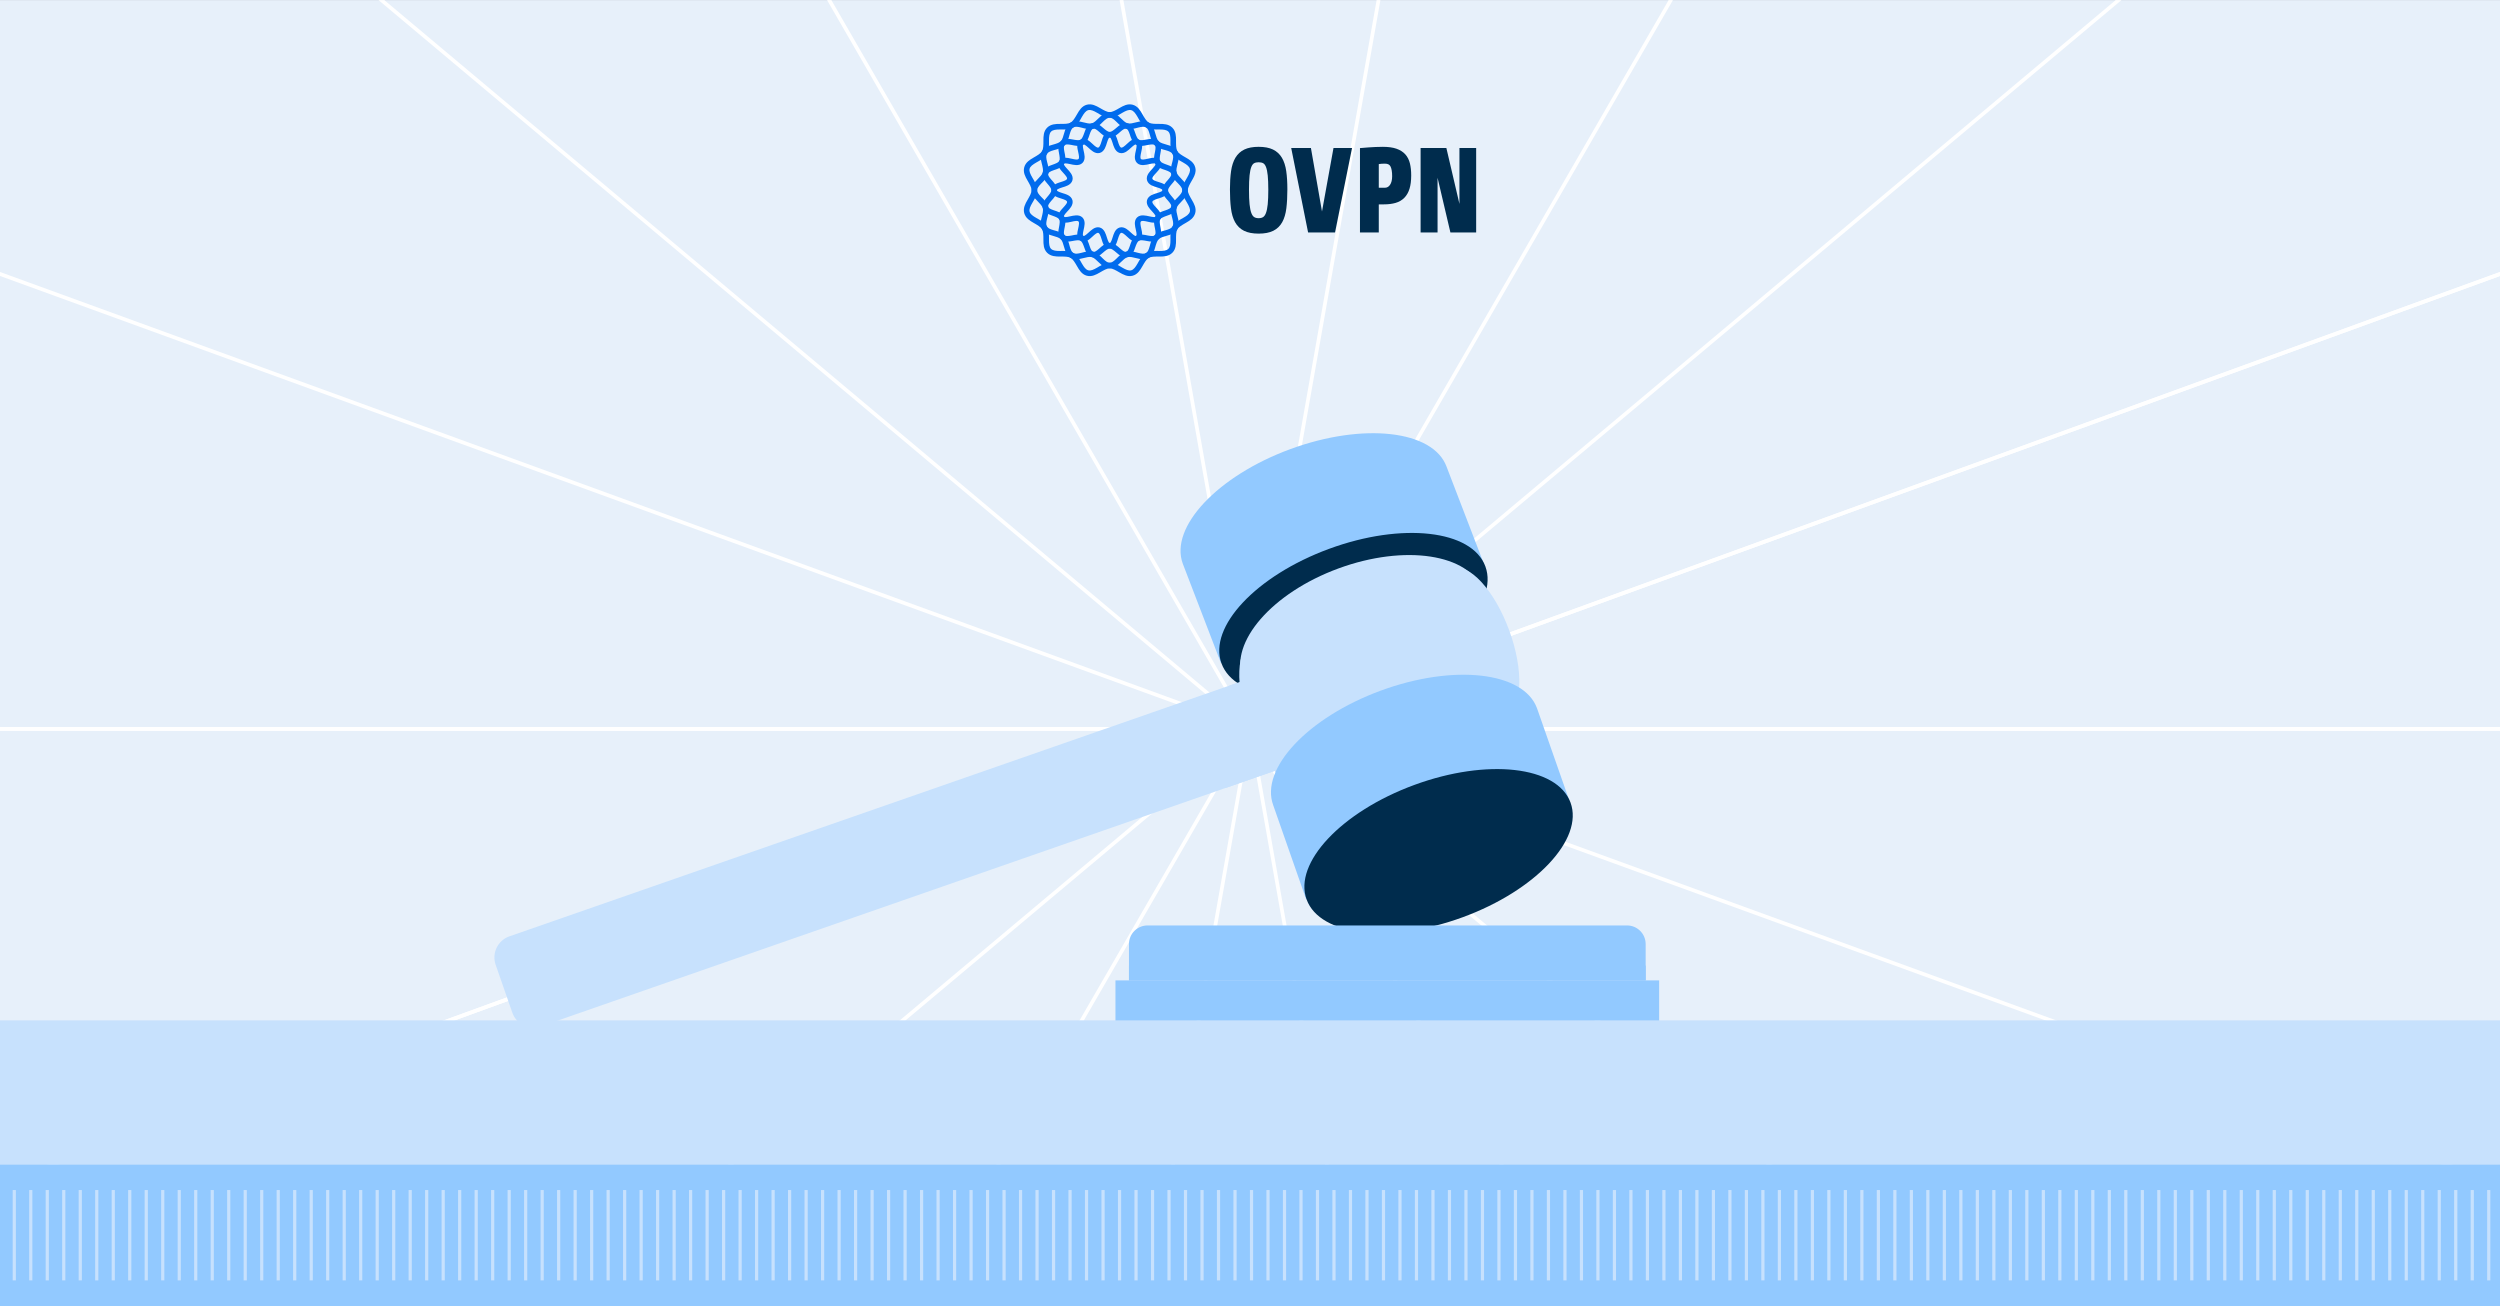 <?xml version="1.0" encoding="utf-8"?>
<!-- Generator: Adobe Illustrator 24.1.2, SVG Export Plug-In . SVG Version: 6.00 Build 0)  -->
<svg version="1.1" id="Capa_1" xmlns="http://www.w3.org/2000/svg" xmlns:xlink="http://www.w3.org/1999/xlink" x="0px" y="0px"
	 viewBox="0 0 670 350" style="enable-background:new 0 0 670 350;" xml:space="preserve">
<rect x="0" y="0" width="670" height="350" fill="#808080" stroke="none"/>
<style type="text/css">
	.st0{fill:#F1F5F8;}
	.st1{opacity:0.5;fill:#DEEDFC;}
	.st2{clip-path:url(#SVGID_2_);}
	.st3{fill:#DEEDFC;}
	.st4{fill:#FFFFFF;}
	.st5{clip-path:url(#SVGID_2_);fill:#C7E1FD;}
	.st6{fill:#92C9FF;}
	.st7{fill:#FCFFFF;}
	.st8{fill-rule:evenodd;clip-rule:evenodd;fill:#DEEDFC;}
	.st9{clip-path:url(#SVGID_2_);fill:#92C9FF;}
	.st10{fill:#C7E1FD;}
	.st11{fill:#002C4D;}
	.st12{fill-rule:evenodd;clip-rule:evenodd;fill:#006BED;}
	.st13{fill:none;stroke:#92C9FF;stroke-width:1.643;stroke-miterlimit:10;}
	.st14{fill-rule:evenodd;clip-rule:evenodd;fill:#002C4D;}
	.st15{fill-rule:evenodd;clip-rule:evenodd;fill:#92C9FF;}
	.st16{fill-rule:evenodd;clip-rule:evenodd;fill:#C7E1FD;}
	.st17{fill:none;}
	.st18{fill:none;stroke:#FFFFFF;stroke-width:1.326;stroke-miterlimit:10;}
	.st19{clip-path:url(#SVGID_4_);}
	.st20{fill:#164F94;}
	.st21{fill:#FFC028;}
	.st22{opacity:0.5;}
	.st23{fill:#0E2B4A;}
	.st24{fill:#173D7E;}
	.st25{fill:#67C664;}
	.st26{opacity:0.5;fill:#0E2B4A;}
	.st27{fill:#00F5F8;}
	.st28{opacity:0.5;fill:#00F5F8;}
	.st29{fill:none;stroke:#C7E1FD;stroke-width:0.94;stroke-miterlimit:10;}
	.st30{clip-path:url(#SVGID_6_);}
	.st31{fill:none;stroke:#C7E1FD;stroke-width:0.855;stroke-miterlimit:10;}
	.st32{clip-path:url(#SVGID_8_);}
	.st33{fill:none;stroke:#FFFFFF;stroke-miterlimit:10;}
</style>
<rect y="0.04" class="st0" width="670" height="349.919"/>
<rect x="-0.7" y="-0.073" class="st1" width="671.4" height="273.64"/>
<g>
	<defs>
		<rect id="SVGID_5_" x="856.419" y="0.04" width="670" height="349.96"/>
	</defs>
	<clipPath id="SVGID_2_">
		<use xlink:href="#SVGID_5_"  style="overflow:visible;"/>
	</clipPath>
	<g class="st2">
		<g>
			<path class="st10" d="M544.91,350.696h170.063c5.523,0,10-4.477,10-10v-18.619c0-5.523-4.477-10-10-10H544.91V350.696z"/>
		</g>
		<path class="st10" d="M1719.951,312.076H662.655c-5.523,0-10-4.477-10-10v-18.619c0-5.523,4.477-10,10-10h1057.297
			c5.523,0,10,4.477,10,10v18.619C1729.951,307.599,1725.474,312.076,1719.951,312.076z"/>
		<polygon class="st10" points="683.94,492.622 683.94,312.076 668.881,312.076 		"/>
	</g>
</g>
<g>
	<defs>
		<rect id="SVGID_7_" x="0" y="0.04" width="670" height="349.96"/>
	</defs>
	<clipPath id="SVGID_4_">
		<use xlink:href="#SVGID_7_"  style="overflow:visible;"/>
	</clipPath>
	<g class="st19">
		<g>
			<line class="st33" x1="714.814" y1="57.112" x2="-44.814" y2="333.594"/>
		</g>
		<g>
			<line class="st33" x1="739.19" y1="195.353" x2="-69.19" y2="195.353"/>
		</g>
		<g>
			<line class="st33" x1="714.814" y1="333.594" x2="-44.814" y2="57.112"/>
		</g>
		<g>
			<line class="st33" x1="644.627" y1="455.161" x2="25.373" y2="-64.455"/>
		</g>
		<g>
			<line class="st33" x1="537.095" y1="545.392" x2="132.905" y2="-154.686"/>
		</g>
		<g>
			<line class="st33" x1="405.187" y1="593.403" x2="264.813" y2="-202.696"/>
		</g>
		<g>
			<line class="st33" x1="264.813" y1="593.403" x2="405.187" y2="-202.696"/>
		</g>
		<g>
			<line class="st33" x1="132.905" y1="545.392" x2="537.095" y2="-154.686"/>
		</g>
		<g>
			<line class="st33" x1="25.373" y1="455.161" x2="644.627" y2="-64.455"/>
		</g>
		<g>
			<line class="st33" x1="-44.814" y1="333.594" x2="714.814" y2="57.112"/>
		</g>
		<g>
			<line class="st33" x1="-69.19" y1="195.353" x2="739.19" y2="195.353"/>
		</g>
	</g>
	<g class="st19">
		<path class="st10" d="M863.532,312.076H-193.765c-5.523,0-10-4.477-10-10v-18.619c0-5.523,4.477-10,10-10H863.532
			c5.523,0,10,4.477,10,10v18.619C873.532,307.599,869.055,312.076,863.532,312.076z"/>
		<rect x="-172.479" y="312.076" class="st6" width="1014.726" height="37.924"/>
		<g>
			<line class="st31" x1="3.826" y1="318.931" x2="3.826" y2="343.146"/>
			<line class="st31" x1="8.247" y1="318.931" x2="8.247" y2="343.146"/>
			<line class="st31" x1="12.668" y1="318.931" x2="12.668" y2="343.146"/>
			<line class="st31" x1="17.089" y1="318.931" x2="17.089" y2="343.146"/>
			<line class="st31" x1="21.511" y1="318.931" x2="21.511" y2="343.146"/>
			<line class="st31" x1="25.932" y1="318.931" x2="25.932" y2="343.146"/>
			<line class="st31" x1="30.353" y1="318.931" x2="30.353" y2="343.146"/>
			<line class="st31" x1="34.774" y1="318.931" x2="34.774" y2="343.146"/>
			<line class="st31" x1="39.195" y1="318.931" x2="39.195" y2="343.146"/>
			<line class="st31" x1="43.616" y1="318.931" x2="43.616" y2="343.146"/>
			<line class="st31" x1="48.037" y1="318.931" x2="48.037" y2="343.146"/>
			<line class="st31" x1="52.458" y1="318.931" x2="52.458" y2="343.146"/>
			<line class="st31" x1="56.879" y1="318.931" x2="56.879" y2="343.146"/>
			<line class="st31" x1="61.3" y1="318.931" x2="61.3" y2="343.146"/>
			<line class="st31" x1="65.721" y1="318.931" x2="65.721" y2="343.146"/>
			<line class="st31" x1="70.142" y1="318.931" x2="70.142" y2="343.146"/>
			<line class="st31" x1="74.563" y1="318.931" x2="74.563" y2="343.146"/>
			<line class="st31" x1="78.984" y1="318.931" x2="78.984" y2="343.146"/>
			<line class="st31" x1="83.405" y1="318.931" x2="83.405" y2="343.146"/>
			<line class="st31" x1="87.826" y1="318.931" x2="87.826" y2="343.146"/>
			<line class="st31" x1="92.247" y1="318.931" x2="92.247" y2="343.146"/>
			<line class="st31" x1="96.668" y1="318.931" x2="96.668" y2="343.146"/>
			<line class="st31" x1="101.089" y1="318.931" x2="101.089" y2="343.146"/>
			<line class="st31" x1="105.51" y1="318.931" x2="105.51" y2="343.146"/>
			<line class="st31" x1="109.931" y1="318.931" x2="109.931" y2="343.146"/>
			<line class="st31" x1="114.352" y1="318.931" x2="114.352" y2="343.146"/>
			<line class="st31" x1="118.773" y1="318.931" x2="118.773" y2="343.146"/>
			<line class="st31" x1="123.195" y1="318.931" x2="123.195" y2="343.146"/>
			<line class="st31" x1="127.616" y1="318.931" x2="127.616" y2="343.146"/>
			<line class="st31" x1="132.037" y1="318.931" x2="132.037" y2="343.146"/>
			<line class="st31" x1="136.458" y1="318.931" x2="136.458" y2="343.146"/>
			<line class="st31" x1="140.879" y1="318.931" x2="140.879" y2="343.146"/>
			<line class="st31" x1="145.3" y1="318.931" x2="145.3" y2="343.146"/>
			<line class="st31" x1="149.721" y1="318.931" x2="149.721" y2="343.146"/>
			<line class="st31" x1="154.142" y1="318.931" x2="154.142" y2="343.146"/>
			<line class="st31" x1="158.563" y1="318.931" x2="158.563" y2="343.146"/>
			<line class="st31" x1="162.984" y1="318.931" x2="162.984" y2="343.146"/>
			<line class="st31" x1="167.405" y1="318.931" x2="167.405" y2="343.146"/>
			<line class="st31" x1="171.826" y1="318.931" x2="171.826" y2="343.146"/>
			<line class="st31" x1="176.247" y1="318.931" x2="176.247" y2="343.146"/>
			<line class="st31" x1="180.668" y1="318.931" x2="180.668" y2="343.146"/>
			<line class="st31" x1="185.089" y1="318.931" x2="185.089" y2="343.146"/>
			<line class="st31" x1="189.51" y1="318.931" x2="189.51" y2="343.146"/>
			<line class="st31" x1="193.931" y1="318.931" x2="193.931" y2="343.146"/>
			<line class="st31" x1="198.352" y1="318.931" x2="198.352" y2="343.146"/>
			<line class="st31" x1="202.773" y1="318.931" x2="202.773" y2="343.146"/>
			<line class="st31" x1="207.194" y1="318.931" x2="207.194" y2="343.146"/>
			<line class="st31" x1="211.615" y1="318.931" x2="211.615" y2="343.146"/>
			<line class="st31" x1="216.036" y1="318.931" x2="216.036" y2="343.146"/>
			<line class="st31" x1="220.457" y1="318.931" x2="220.457" y2="343.146"/>
			<line class="st31" x1="224.879" y1="318.931" x2="224.879" y2="343.146"/>
			<line class="st31" x1="229.3" y1="318.931" x2="229.3" y2="343.146"/>
			<line class="st31" x1="233.721" y1="318.931" x2="233.721" y2="343.146"/>
			<line class="st31" x1="238.142" y1="318.931" x2="238.142" y2="343.146"/>
			<line class="st31" x1="242.563" y1="318.931" x2="242.563" y2="343.146"/>
			<line class="st31" x1="246.984" y1="318.931" x2="246.984" y2="343.146"/>
			<line class="st31" x1="251.405" y1="318.931" x2="251.405" y2="343.146"/>
			<line class="st31" x1="255.826" y1="318.931" x2="255.826" y2="343.146"/>
			<line class="st31" x1="260.247" y1="318.931" x2="260.247" y2="343.146"/>
			<line class="st31" x1="264.668" y1="318.931" x2="264.668" y2="343.146"/>
			<line class="st31" x1="269.089" y1="318.931" x2="269.089" y2="343.146"/>
			<line class="st31" x1="273.51" y1="318.931" x2="273.51" y2="343.146"/>
			<line class="st31" x1="277.931" y1="318.931" x2="277.931" y2="343.146"/>
			<line class="st31" x1="282.352" y1="318.931" x2="282.352" y2="343.146"/>
			<line class="st31" x1="286.773" y1="318.931" x2="286.773" y2="343.146"/>
			<line class="st31" x1="291.194" y1="318.931" x2="291.194" y2="343.146"/>
			<line class="st31" x1="295.615" y1="318.931" x2="295.615" y2="343.146"/>
			<line class="st31" x1="300.036" y1="318.931" x2="300.036" y2="343.146"/>
			<line class="st31" x1="304.457" y1="318.931" x2="304.457" y2="343.146"/>
			<line class="st31" x1="308.878" y1="318.931" x2="308.878" y2="343.146"/>
			<line class="st31" x1="313.299" y1="318.931" x2="313.299" y2="343.146"/>
			<line class="st31" x1="317.72" y1="318.931" x2="317.72" y2="343.146"/>
			<line class="st31" x1="322.141" y1="318.931" x2="322.141" y2="343.146"/>
			<line class="st31" x1="326.563" y1="318.931" x2="326.563" y2="343.146"/>
			<line class="st31" x1="330.984" y1="318.931" x2="330.984" y2="343.146"/>
			<line class="st31" x1="335.405" y1="318.931" x2="335.405" y2="343.146"/>
			<line class="st31" x1="339.826" y1="318.931" x2="339.826" y2="343.146"/>
			<line class="st31" x1="344.247" y1="318.931" x2="344.247" y2="343.146"/>
			<line class="st31" x1="348.668" y1="318.931" x2="348.668" y2="343.146"/>
			<line class="st31" x1="353.089" y1="318.931" x2="353.089" y2="343.146"/>
			<line class="st31" x1="357.51" y1="318.931" x2="357.51" y2="343.146"/>
			<line class="st31" x1="361.931" y1="318.931" x2="361.931" y2="343.146"/>
			<line class="st31" x1="366.352" y1="318.931" x2="366.352" y2="343.146"/>
			<line class="st31" x1="370.773" y1="318.931" x2="370.773" y2="343.146"/>
			<line class="st31" x1="375.194" y1="318.931" x2="375.194" y2="343.146"/>
			<line class="st31" x1="379.615" y1="318.931" x2="379.615" y2="343.146"/>
			<line class="st31" x1="384.036" y1="318.931" x2="384.036" y2="343.146"/>
			<line class="st31" x1="388.457" y1="318.931" x2="388.457" y2="343.146"/>
			<line class="st31" x1="392.878" y1="318.931" x2="392.878" y2="343.146"/>
			<line class="st31" x1="397.299" y1="318.931" x2="397.299" y2="343.146"/>
			<line class="st31" x1="401.72" y1="318.931" x2="401.72" y2="343.146"/>
			<line class="st31" x1="406.141" y1="318.931" x2="406.141" y2="343.146"/>
			<line class="st31" x1="410.562" y1="318.931" x2="410.562" y2="343.146"/>
			<line class="st31" x1="414.983" y1="318.931" x2="414.983" y2="343.146"/>
			<line class="st31" x1="419.404" y1="318.931" x2="419.404" y2="343.146"/>
			<line class="st31" x1="423.826" y1="318.931" x2="423.826" y2="343.146"/>
			<line class="st31" x1="428.247" y1="318.931" x2="428.247" y2="343.146"/>
			<line class="st31" x1="432.668" y1="318.931" x2="432.668" y2="343.146"/>
			<line class="st31" x1="437.089" y1="318.931" x2="437.089" y2="343.146"/>
			<line class="st31" x1="441.51" y1="318.931" x2="441.51" y2="343.146"/>
			<line class="st31" x1="445.931" y1="318.931" x2="445.931" y2="343.146"/>
			<line class="st31" x1="450.352" y1="318.931" x2="450.352" y2="343.146"/>
			<line class="st31" x1="454.773" y1="318.931" x2="454.773" y2="343.146"/>
			<line class="st31" x1="459.194" y1="318.931" x2="459.194" y2="343.146"/>
			<line class="st31" x1="463.615" y1="318.931" x2="463.615" y2="343.146"/>
			<line class="st31" x1="468.036" y1="318.931" x2="468.036" y2="343.146"/>
			<line class="st31" x1="472.457" y1="318.931" x2="472.457" y2="343.146"/>
			<line class="st31" x1="476.878" y1="318.931" x2="476.878" y2="343.146"/>
			<line class="st31" x1="481.299" y1="318.931" x2="481.299" y2="343.146"/>
			<line class="st31" x1="485.72" y1="318.931" x2="485.72" y2="343.146"/>
			<line class="st31" x1="490.141" y1="318.931" x2="490.141" y2="343.146"/>
			<line class="st31" x1="494.562" y1="318.931" x2="494.562" y2="343.146"/>
			<line class="st31" x1="498.983" y1="318.931" x2="498.983" y2="343.146"/>
			<line class="st31" x1="503.404" y1="318.931" x2="503.404" y2="343.146"/>
			<line class="st31" x1="507.825" y1="318.931" x2="507.825" y2="343.146"/>
			<line class="st31" x1="512.246" y1="318.931" x2="512.246" y2="343.146"/>
			<line class="st31" x1="516.667" y1="318.931" x2="516.667" y2="343.146"/>
			<line class="st31" x1="521.088" y1="318.931" x2="521.088" y2="343.146"/>
			<line class="st31" x1="525.51" y1="318.931" x2="525.51" y2="343.146"/>
			<line class="st31" x1="529.931" y1="318.931" x2="529.931" y2="343.146"/>
			<line class="st31" x1="534.352" y1="318.931" x2="534.352" y2="343.146"/>
			<line class="st31" x1="538.773" y1="318.931" x2="538.773" y2="343.146"/>
			<line class="st31" x1="543.194" y1="318.931" x2="543.194" y2="343.146"/>
			<line class="st31" x1="547.615" y1="318.931" x2="547.615" y2="343.146"/>
			<line class="st31" x1="552.036" y1="318.931" x2="552.036" y2="343.146"/>
			<line class="st31" x1="556.457" y1="318.931" x2="556.457" y2="343.146"/>
			<line class="st31" x1="560.878" y1="318.931" x2="560.878" y2="343.146"/>
			<line class="st31" x1="565.299" y1="318.931" x2="565.299" y2="343.146"/>
			<line class="st31" x1="569.72" y1="318.931" x2="569.72" y2="343.146"/>
			<line class="st31" x1="574.141" y1="318.931" x2="574.141" y2="343.146"/>
			<line class="st31" x1="578.562" y1="318.931" x2="578.562" y2="343.146"/>
			<line class="st31" x1="582.983" y1="318.931" x2="582.983" y2="343.146"/>
			<line class="st31" x1="587.404" y1="318.931" x2="587.404" y2="343.146"/>
			<line class="st31" x1="591.825" y1="318.931" x2="591.825" y2="343.146"/>
			<line class="st31" x1="596.246" y1="318.931" x2="596.246" y2="343.146"/>
			<line class="st31" x1="600.667" y1="318.931" x2="600.667" y2="343.146"/>
			<line class="st31" x1="605.088" y1="318.931" x2="605.088" y2="343.146"/>
			<line class="st31" x1="609.509" y1="318.931" x2="609.509" y2="343.146"/>
			<line class="st31" x1="613.93" y1="318.931" x2="613.93" y2="343.146"/>
			<line class="st31" x1="618.351" y1="318.931" x2="618.351" y2="343.146"/>
			<line class="st31" x1="622.772" y1="318.931" x2="622.772" y2="343.146"/>
			<line class="st31" x1="627.193" y1="318.931" x2="627.193" y2="343.146"/>
			<line class="st31" x1="631.615" y1="318.931" x2="631.615" y2="343.146"/>
			<line class="st31" x1="636.036" y1="318.931" x2="636.036" y2="343.146"/>
			<line class="st31" x1="640.457" y1="318.931" x2="640.457" y2="343.146"/>
			<line class="st31" x1="644.878" y1="318.931" x2="644.878" y2="343.146"/>
			<line class="st31" x1="649.299" y1="318.931" x2="649.299" y2="343.146"/>
			<line class="st31" x1="653.72" y1="318.931" x2="653.72" y2="343.146"/>
			<line class="st31" x1="658.141" y1="318.931" x2="658.141" y2="343.146"/>
			<line class="st31" x1="662.562" y1="318.931" x2="662.562" y2="343.146"/>
			<line class="st31" x1="666.983" y1="318.931" x2="666.983" y2="343.146"/>
		</g>
	</g>
</g>
<g>
	<g>
		<path class="st10" d="M378.108,166.798l-241.576,84.137c-3.129,1.09-4.783,4.51-3.693,7.64l4.465,12.82
			c1.09,3.129,4.51,4.783,7.64,3.693l241.576-84.137L378.108,166.798z"/>
		<path class="st6" d="M387.68,125.075c-3.596-9.782-22.336-11.894-41.858-4.718c-19.522,7.176-32.433,20.923-28.837,30.704
			l10.244,26.665l67.958-25.907l2.738-0.079L387.68,125.075z"/>
		
			<ellipse transform="matrix(0.939 -0.345 0.345 0.939 -34.572 135.206)" class="st11" cx="362.577" cy="164.733" rx="37.66" ry="18.87"/>
		<path class="st10" d="M354.247,175.109l-24.686,8.598c-2.526,4.137-4.033,9.213-4.033,14.721c0,4.658,1.085,9.004,2.942,12.741
			l39.086-13.613C367.26,187.327,361.84,178.668,354.247,175.109z"/>
		<path class="st10" d="M397.397,158.227c-3.595-9.782-20.918-12.416-38.691-5.883c-17.773,6.533-29.266,19.759-25.671,29.54
			l11.816,32.122l64.345-23.655L397.397,158.227z"/>
		
			<ellipse transform="matrix(0.939 -0.345 0.345 0.939 -34.948 147.245)" class="st10" cx="396.214" cy="171.811" rx="8.614" ry="20.771"/>
		
			<ellipse transform="matrix(0.939 -0.345 0.345 0.939 -45.008 130.021)" class="st10" cx="342.792" cy="191.462" rx="8.614" ry="20.771"/>
		<path class="st6" d="M411.915,189.803c-3.595-9.782-22.336-11.894-41.858-4.719c-19.522,7.176-32.433,20.923-28.837,30.704
			l8.819,25.196l70.696-25.986L411.915,189.803z"/>
		
			<ellipse transform="matrix(0.939 -0.345 0.345 0.939 -54.996 146.959)" class="st11" cx="385.386" cy="227.992" rx="37.66" ry="18.87"/>
	</g>
	<g>
		<path class="st6" d="M436.037,248.016H307.561c-2.761,0-5,2.239-5,5v9.731h138.476v-9.731
			C441.037,250.254,438.798,248.016,436.037,248.016z"/>
		<rect x="298.943" y="262.747" class="st6" width="145.711" height="10.741"/>
		<rect x="302.561" y="258.757" class="st6" width="138.476" height="3.99"/>
	</g>
</g>
<g>
	<g>
		<g>
			<path class="st11" d="M337.318,62.612c-1.595,0-2.914-0.255-3.921-0.759c-1.024-0.512-1.831-1.29-2.397-2.313
				c-0.553-0.997-0.925-2.253-1.107-3.732c-0.178-1.447-0.269-3.156-0.269-5.078c0-1.845,0.102-3.483,0.301-4.867
				c0.204-1.418,0.593-2.621,1.158-3.578c0.578-0.978,1.384-1.722,2.397-2.212c0.996-0.481,2.288-0.726,3.838-0.726
				c1.55,0,2.841,0.244,3.838,0.725c1.012,0.49,1.818,1.234,2.397,2.212c0.564,0.956,0.954,2.159,1.159,3.578
				c0.2,1.388,0.301,3.025,0.301,4.867c0,1.92-0.09,3.628-0.269,5.078c-0.182,1.481-0.555,2.736-1.107,3.733
				c-0.567,1.022-1.373,1.8-2.397,2.312C340.231,62.357,338.912,62.612,337.318,62.612z M337.318,43.485
				c-0.494,0-0.905,0.089-1.222,0.265c-0.295,0.164-0.543,0.493-0.738,0.98c-0.215,0.538-0.375,1.303-0.475,2.273
				c-0.103,0.989-0.154,2.295-0.154,3.883c0,1.568,0.052,2.869,0.154,3.868c0.1,0.984,0.261,1.772,0.477,2.341
				c0.198,0.524,0.452,0.887,0.755,1.08c0.311,0.199,0.716,0.3,1.202,0.3s0.891-0.101,1.201-0.3c0.303-0.193,0.557-0.557,0.755-1.08
				c0.216-0.569,0.377-1.356,0.478-2.342c0.102-1.003,0.154-2.305,0.154-3.868c0-1.583-0.052-2.89-0.154-3.883
				c-0.1-0.97-0.26-1.735-0.475-2.273c-0.195-0.487-0.443-0.817-0.738-0.981C338.223,43.574,337.812,43.485,337.318,43.485z"/>
		</g>
		<g>
			<polygon class="st11" points="350.57,62.299 346.042,39.66 351.327,39.66 354.295,56.68 357.377,39.66 362.348,39.66 
				357.788,62.299 			"/>
		</g>
		<g>
			<path class="st11" d="M364.471,62.299V39.686l0.355-0.024c0.589-0.041,1.228-0.093,1.897-0.155
				c0.577-0.043,1.208-0.08,1.878-0.111c0.68-0.031,1.354-0.047,2.002-0.047c1.452,0,2.677,0.17,3.641,0.506
				c0.984,0.343,1.784,0.852,2.377,1.512c0.593,0.66,1.011,1.484,1.243,2.447c0.225,0.931,0.339,2.008,0.339,3.199
				c0,1.406-0.153,2.611-0.455,3.582c-0.31,0.993-0.783,1.813-1.407,2.438c-0.626,0.626-1.412,1.08-2.336,1.347
				c-0.896,0.259-1.935,0.39-3.09,0.39h-1.401v7.532H364.471z M371.103,50.318c0.609,0,1.06-0.245,1.42-0.772
				c0.381-0.558,0.574-1.338,0.574-2.317c0-1.163-0.149-2.046-0.443-2.625c-0.258-0.508-0.731-0.745-1.489-0.745
				c-0.642,0-1.135,0.03-1.465,0.088c-0.065,0.013-0.127,0.026-0.185,0.037v6.333H371.103z"/>
		</g>
		<g>
			<polygon class="st11" points="388.709,62.299 385.266,47.64 385.266,62.299 380.722,62.299 380.722,39.66 387.625,39.66 
				391.13,54.65 391.13,39.66 395.611,39.66 395.611,62.299 			"/>
		</g>
	</g>
	<g>
		<path class="st12" d="M313.035,50.98c0-0.696-0.476-1.259-0.955-1.556c-0.48-0.297-0.998-0.462-1.498-0.618
			c-0.498-0.153-0.976-0.305-1.292-0.469c-0.316-0.164-0.418-0.29-0.456-0.426c-0.036-0.135-0.015-0.287,0.177-0.587
			c0.191-0.3,0.539-0.672,0.896-1.056c0.355-0.384,0.73-0.781,0.998-1.278c0.267-0.496,0.377-1.218,0.029-1.82
			c-0.348-0.604-1.038-0.863-1.601-0.88c-0.563-0.019-1.09,0.104-1.6,0.22c-0.51,0.114-0.995,0.234-1.351,0.249
			c-0.355,0.015-0.517-0.048-0.616-0.147c-0.099-0.099-0.148-0.246-0.133-0.602c0.015-0.355,0.119-0.841,0.235-1.351
			c0.116-0.51,0.237-1.051,0.22-1.614c-0.017-0.565-0.263-1.252-0.867-1.6c-0.602-0.348-1.338-0.223-1.834,0.044
			c-0.498,0.266-0.894,0.643-1.278,0.998c-0.384,0.355-0.742,0.689-1.042,0.88c-0.301,0.191-0.466,0.227-0.603,0.191
			c-0.135-0.036-0.261-0.154-0.425-0.469c-0.166-0.317-0.316-0.778-0.471-1.277c-0.155-0.5-0.305-1.034-0.602-1.513
			c-0.297-0.479-0.874-0.939-1.569-0.939c-0.698,0-1.261,0.459-1.558,0.939c-0.297,0.479-0.447,1.013-0.6,1.513
			c-0.155,0.5-0.305,0.96-0.471,1.277c-0.164,0.316-0.29,0.434-0.425,0.469c-0.136,0.036-0.302,0-0.602-0.191
			c-0.3-0.191-0.658-0.525-1.042-0.88c-0.384-0.355-0.781-0.732-1.278-0.998c-0.497-0.268-1.232-0.392-1.836-0.044
			c-0.602,0.348-0.863,1.035-0.88,1.6c-0.017,0.563,0.12,1.103,0.235,1.614c0.116,0.51,0.218,0.996,0.235,1.351
			c0.016,0.356-0.034,0.503-0.133,0.602c-0.099,0.099-0.261,0.162-0.616,0.147c-0.356-0.015-0.841-0.135-1.351-0.249
			c-0.51-0.116-1.037-0.239-1.601-0.22c-0.563,0.017-1.252,0.276-1.6,0.88c-0.348,0.602-0.237,1.324,0.029,1.82
			c0.266,0.497,0.643,0.894,0.998,1.278c0.355,0.384,0.689,0.755,0.882,1.056c0.191,0.3,0.227,0.452,0.189,0.587
			c-0.036,0.136-0.138,0.262-0.454,0.426c-0.315,0.164-0.793,0.316-1.293,0.469c-0.498,0.155-1.017,0.321-1.496,0.618
			c-0.48,0.296-0.956,0.859-0.956,1.556c0,0.696,0.476,1.259,0.956,1.556c0.479,0.297,0.998,0.462,1.496,0.618
			c0.5,0.153,0.978,0.305,1.293,0.469c0.316,0.164,0.418,0.29,0.454,0.426c0.038,0.135,0,0.287-0.189,0.587
			c-0.193,0.3-0.527,0.672-0.882,1.056c-0.355,0.384-0.732,0.781-0.998,1.278c-0.266,0.497-0.377,1.218-0.029,1.82
			c0.348,0.604,1.037,0.863,1.6,0.88c0.563,0.019,1.09-0.104,1.601-0.22c0.51-0.114,0.995-0.234,1.351-0.249
			c0.355-0.015,0.517,0.048,0.616,0.147c0.099,0.099,0.148,0.246,0.133,0.602c-0.017,0.357-0.119,0.841-0.235,1.351
			c-0.116,0.51-0.252,1.051-0.235,1.614c0.017,0.565,0.278,1.252,0.88,1.6c0.604,0.348,1.339,0.224,1.836-0.044
			c0.497-0.267,0.894-0.643,1.278-0.998c0.384-0.355,0.742-0.689,1.042-0.88c0.301-0.191,0.466-0.227,0.602-0.191
			c0.135,0.036,0.261,0.154,0.425,0.47c0.166,0.317,0.316,0.778,0.471,1.277c0.154,0.5,0.303,1.034,0.6,1.513
			c0.297,0.48,0.86,0.938,1.558,0.938c0.696,0,1.273-0.459,1.569-0.938c0.297-0.479,0.447-1.013,0.602-1.513
			c0.155-0.499,0.305-0.96,0.471-1.277c0.164-0.316,0.29-0.434,0.425-0.47c0.137-0.036,0.302,0,0.603,0.191
			c0.3,0.191,0.659,0.525,1.042,0.88c0.384,0.355,0.78,0.732,1.278,0.998c0.497,0.268,1.232,0.392,1.834,0.044
			c0.604-0.348,0.85-1.035,0.867-1.6c0.017-0.563-0.104-1.104-0.22-1.614c-0.116-0.51-0.22-0.995-0.235-1.351
			c-0.015-0.356,0.034-0.503,0.133-0.602c0.099-0.099,0.261-0.162,0.616-0.147c0.356,0.015,0.841,0.135,1.351,0.249
			c0.51,0.116,1.037,0.239,1.6,0.22c0.563-0.017,1.252-0.276,1.601-0.88c0.348-0.602,0.237-1.324-0.029-1.82
			c-0.268-0.497-0.643-0.894-0.998-1.278c-0.356-0.384-0.704-0.756-0.896-1.056c-0.191-0.3-0.213-0.452-0.177-0.587
			c0.038-0.136,0.14-0.263,0.456-0.426c0.316-0.164,0.794-0.316,1.292-0.469c0.5-0.156,1.018-0.321,1.498-0.618
			C312.559,52.239,313.035,51.676,313.035,50.98L313.035,50.98z M311.538,50.98c0,0.138,0,0.149-0.236,0.293
			c-0.235,0.145-0.671,0.304-1.16,0.456c-0.488,0.152-1.034,0.293-1.541,0.558c-0.507,0.263-1.025,0.694-1.204,1.365
			c-0.179,0.672,0.06,1.31,0.367,1.791c0.307,0.481,0.694,0.887,1.043,1.262c0.348,0.377,0.648,0.725,0.778,0.969
			c0.132,0.244,0.128,0.247,0.06,0.367c-0.07,0.121-0.077,0.124-0.353,0.133c-0.276,0.008-0.734-0.078-1.233-0.191
			c-0.499-0.113-1.044-0.239-1.614-0.264c-0.572-0.026-1.242,0.082-1.734,0.573c-0.491,0.492-0.597,1.162-0.572,1.732
			c0.024,0.57,0.166,1.116,0.278,1.615c0.113,0.498,0.2,0.957,0.191,1.232c-0.008,0.276-0.012,0.269-0.131,0.337
			c-0.121,0.07-0.138,0.073-0.382-0.058c-0.244-0.131-0.594-0.43-0.969-0.778c-0.375-0.348-0.781-0.735-1.263-1.042
			c-0.483-0.307-1.106-0.548-1.776-0.367c-0.672,0.18-1.103,0.711-1.367,1.218c-0.263,0.507-0.42,1.037-0.572,1.527
			c-0.152,0.49-0.31,0.924-0.455,1.16c-0.145,0.235-0.155,0.235-0.293,0.235c-0.14,0-0.133,0-0.28-0.235
			c-0.145-0.236-0.303-0.67-0.456-1.16c-0.152-0.49-0.309-1.02-0.572-1.527c-0.264-0.507-0.694-1.039-1.365-1.218
			c-0.672-0.181-1.295,0.06-1.778,0.367c-0.482,0.307-0.885,0.694-1.263,1.042c-0.375,0.348-0.74,0.646-0.983,0.778
			c-0.244,0.132-0.247,0.128-0.368,0.058c-0.12-0.068-0.123-0.062-0.131-0.337c-0.009-0.275,0.079-0.734,0.191-1.232
			c0.113-0.5,0.254-1.045,0.278-1.615c0.026-0.57-0.08-1.24-0.572-1.732c-0.491-0.491-1.162-0.599-1.733-0.573
			c-0.57,0.025-1.116,0.152-1.614,0.264c-0.5,0.113-0.957,0.2-1.234,0.191c-0.277-0.009-0.283-0.012-0.353-0.133
			c-0.069-0.119-0.072-0.123,0.059-0.367c0.13-0.244,0.43-0.592,0.778-0.969c0.348-0.375,0.735-0.781,1.042-1.262
			c0.307-0.481,0.546-1.119,0.367-1.791c-0.179-0.67-0.698-1.102-1.205-1.365c-0.507-0.264-1.053-0.406-1.54-0.558
			c-0.49-0.152-0.925-0.311-1.16-0.456c-0.235-0.145-0.235-0.155-0.235-0.293c0-0.138,0-0.148,0.235-0.293
			c0.235-0.145,0.67-0.304,1.16-0.456c0.488-0.151,1.034-0.293,1.54-0.558c0.507-0.263,1.026-0.694,1.205-1.365
			c0.179-0.672-0.06-1.31-0.367-1.792c-0.307-0.481-0.695-0.887-1.042-1.262c-0.348-0.377-0.649-0.725-0.778-0.969
			c-0.131-0.244-0.128-0.248-0.059-0.367c0.07-0.121,0.076-0.125,0.353-0.133c0.276-0.008,0.734,0.079,1.234,0.191
			c0.498,0.113,1.044,0.239,1.614,0.264c0.571,0.026,1.242-0.082,1.733-0.573c0.492-0.491,0.597-1.162,0.572-1.732
			c-0.024-0.57-0.165-1.116-0.278-1.615c-0.112-0.498-0.2-0.957-0.191-1.232c0.008-0.276,0.012-0.27,0.131-0.338
			c0.121-0.07,0.125-0.073,0.368,0.058c0.242,0.132,0.607,0.43,0.983,0.778c0.378,0.348,0.781,0.736,1.263,1.042
			c0.483,0.307,1.105,0.548,1.778,0.367c0.671-0.18,1.101-0.711,1.365-1.218c0.263-0.507,0.42-1.037,0.572-1.527
			c0.152-0.49,0.311-0.925,0.456-1.16c0.147-0.235,0.14-0.235,0.28-0.235c0.138,0,0.148,0,0.293,0.235
			c0.145,0.235,0.304,0.67,0.455,1.16c0.152,0.49,0.309,1.02,0.572,1.527c0.263,0.503,0.688,1.035,1.351,1.218h0.014
			c0.672,0.181,1.295-0.06,1.778-0.367c0.481-0.307,0.886-0.694,1.263-1.042c0.375-0.348,0.725-0.646,0.969-0.778
			c0.243-0.131,0.261-0.128,0.382-0.058c0.119,0.068,0.123,0.062,0.131,0.338c0.009,0.275-0.078,0.734-0.191,1.232
			c-0.113,0.499-0.254,1.045-0.278,1.615c-0.025,0.57,0.081,1.24,0.572,1.732c0.491,0.491,1.162,0.599,1.734,0.573
			c0.569-0.025,1.115-0.152,1.614-0.264c0.5-0.113,0.957-0.2,1.233-0.191c0.276,0.009,0.284,0.012,0.353,0.133
			c0.068,0.119,0.072,0.123-0.06,0.367c-0.13,0.244-0.43,0.592-0.778,0.969c-0.348,0.375-0.735,0.781-1.043,1.262
			c-0.307,0.481-0.546,1.119-0.367,1.792c0.179,0.67,0.698,1.102,1.204,1.365c0.507,0.264,1.053,0.406,1.541,0.558
			c0.49,0.152,0.925,0.311,1.16,0.456C311.538,50.832,311.538,50.842,311.538,50.98z"/>
		<path class="st12" d="M315.369,47.09c0.048-0.292,0.039-0.598-0.044-0.911c-0.167-0.623-0.599-1.075-1.058-1.365
			c-0.457-0.29-0.956-0.471-1.423-0.631c-0.937-0.325-1.686-0.626-1.909-1.014c-0.224-0.388-0.115-1.186,0.073-2.158
			c0.094-0.487,0.198-1,0.176-1.542c-0.022-0.541-0.205-1.159-0.66-1.614c-0.456-0.457-1.058-0.624-1.6-0.646
			c-0.541-0.022-1.056,0.068-1.542,0.162c-0.971,0.188-1.77,0.297-2.158,0.073c-0.388-0.223-0.703-0.972-1.027-1.909
			c-0.162-0.468-0.326-0.952-0.616-1.409c-0.29-0.459-0.742-0.904-1.367-1.071c-0.623-0.167-1.237-0.017-1.718,0.234
			c-0.479,0.252-0.874,0.6-1.247,0.924c-0.747,0.65-1.402,1.146-1.849,1.146c-0.447,0-1.089-0.496-1.836-1.146
			c-0.373-0.324-0.767-0.672-1.247-0.924c-0.481-0.251-1.095-0.401-1.718-0.234c-0.624,0.167-1.076,0.612-1.367,1.071
			c-0.288,0.457-0.454,0.942-0.616,1.409c-0.324,0.937-0.64,1.686-1.027,1.909c-0.387,0.224-1.188,0.114-2.159-0.073
			c-0.486-0.094-1-0.184-1.542-0.162c-0.543,0.022-1.145,0.189-1.601,0.646c-0.455,0.455-0.638,1.073-0.66,1.614
			c-0.022,0.542,0.082,1.056,0.176,1.542c0.187,0.972,0.297,1.77,0.073,2.158c-0.224,0.387-0.973,0.689-1.909,1.014
			c-0.468,0.16-0.966,0.341-1.423,0.631c-0.459,0.29-0.906,0.742-1.073,1.365c-0.167,0.623-0.003,1.237,0.251,1.718
			c0.251,0.479,0.585,0.873,0.909,1.247c0.65,0.749,1.145,1.389,1.145,1.835c0,0.447-0.495,1.087-1.145,1.835
			c-0.324,0.374-0.659,0.768-0.909,1.247c-0.252,0.481-0.418,1.095-0.251,1.718c0.167,0.623,0.614,1.075,1.073,1.365
			c0.457,0.29,0.955,0.471,1.423,0.631c0.936,0.325,1.686,0.626,1.909,1.014c0.223,0.387,0.114,1.186-0.073,2.158
			c-0.094,0.486-0.198,1-0.176,1.542c0.022,0.541,0.205,1.159,0.66,1.614c0.456,0.457,1.058,0.624,1.601,0.646
			c0.542,0.022,1.056-0.068,1.542-0.162c0.971-0.188,1.771-0.297,2.159-0.073c0.387,0.224,0.703,0.972,1.027,1.909
			c0.162,0.468,0.328,0.952,0.616,1.409c0.291,0.459,0.743,0.904,1.367,1.071h0.014c0.619,0.16,1.227,0.015,1.704-0.234
			c0.48-0.252,0.874-0.6,1.247-0.924c0.747-0.65,1.387-1.146,1.836-1.146c0.447,0,1.102,0.496,1.849,1.146
			c0.374,0.324,0.768,0.672,1.247,0.924c0.482,0.251,1.096,0.401,1.718,0.234c0.625-0.167,1.077-0.612,1.367-1.071
			c0.288-0.457,0.454-0.942,0.616-1.409c0.324-0.937,0.64-1.685,1.027-1.909c0.387-0.224,1.187-0.115,2.158,0.073
			c0.486,0.094,1,0.184,1.542,0.162c0.542-0.022,1.145-0.189,1.6-0.646c0.455-0.455,0.638-1.073,0.66-1.614
			c0.022-0.542-0.082-1.056-0.176-1.542c-0.188-0.972-0.297-1.771-0.073-2.158c0.223-0.388,0.972-0.689,1.909-1.014
			c0.467-0.16,0.966-0.341,1.423-0.631c0.459-0.29,0.891-0.742,1.058-1.365c0.167-0.623,0.017-1.237-0.236-1.718
			c-0.251-0.479-0.585-0.873-0.909-1.247c-0.65-0.749-1.145-1.389-1.145-1.835c0-0.447,0.495-1.086,1.145-1.835
			c0.325-0.374,0.659-0.768,0.909-1.247C315.216,47.657,315.32,47.381,315.369,47.09L315.369,47.09z M313.887,46.562
			c0.053,0.2,0.025,0.358-0.118,0.631c-0.143,0.271-0.408,0.609-0.72,0.969c-0.625,0.718-1.512,1.562-1.512,2.818
			c0,1.256,0.887,2.1,1.512,2.818c0.312,0.36,0.577,0.698,0.72,0.969c0.143,0.273,0.171,0.431,0.118,0.631
			c-0.055,0.2-0.167,0.321-0.427,0.485c-0.259,0.165-0.65,0.329-1.101,0.485c-0.901,0.311-2.088,0.585-2.716,1.674
			c-0.63,1.088-0.285,2.265-0.104,3.2c0.09,0.467,0.161,0.882,0.148,1.189c-0.013,0.307-0.075,0.471-0.222,0.618
			c-0.145,0.145-0.293,0.193-0.6,0.205c-0.307,0.012-0.737-0.041-1.204-0.131c-0.935-0.181-2.099-0.541-3.185,0.087
			c-1.089,0.629-1.379,1.83-1.689,2.731c-0.155,0.45-0.306,0.841-0.47,1.1c-0.166,0.261-0.3,0.374-0.5,0.427
			c-0.2,0.053-0.359,0.026-0.632-0.118c-0.273-0.143-0.609-0.421-0.969-0.733c-0.72-0.624-1.563-1.512-2.819-1.512
			c-1.257,0-2.085,0.887-2.805,1.512c-0.36,0.312-0.696,0.59-0.969,0.733c-0.271,0.144-0.431,0.171-0.631,0.118
			c-0.2-0.053-0.335-0.166-0.5-0.427c-0.164-0.259-0.314-0.65-0.469-1.1c-0.311-0.901-0.601-2.102-1.689-2.731
			c-1.087-0.628-2.251-0.268-3.185-0.087c-0.468,0.09-0.898,0.143-1.205,0.131c-0.307-0.012-0.456-0.06-0.601-0.205
			c-0.147-0.147-0.208-0.311-0.22-0.618c-0.014-0.307,0.056-0.722,0.147-1.189c0.181-0.935,0.525-2.112-0.104-3.2
			c-0.628-1.088-1.816-1.363-2.716-1.674c-0.45-0.156-0.855-0.319-1.116-0.485c-0.259-0.164-0.356-0.285-0.411-0.485
			c-0.053-0.2-0.024-0.358,0.118-0.631c0.143-0.271,0.408-0.609,0.72-0.969c0.624-0.718,1.512-1.562,1.512-2.818
			c0-1.256-0.888-2.1-1.512-2.818c-0.312-0.36-0.577-0.698-0.72-0.969c-0.143-0.273-0.17-0.432-0.118-0.631
			c0.055-0.199,0.152-0.321,0.411-0.485c0.261-0.165,0.666-0.329,1.116-0.484c0.9-0.311,2.088-0.585,2.716-1.674
			c0.629-1.088,0.285-2.265,0.104-3.2c-0.09-0.467-0.16-0.882-0.147-1.189c0.012-0.307,0.073-0.471,0.22-0.617
			c0.145-0.145,0.294-0.193,0.601-0.205c0.307-0.012,0.737,0.041,1.205,0.132c0.935,0.181,2.098,0.541,3.185-0.087
			c1.089-0.629,1.378-1.83,1.689-2.731c0.155-0.45,0.305-0.841,0.469-1.1c0.166-0.261,0.301-0.374,0.5-0.427s0.36-0.026,0.631,0.118
			c0.273,0.143,0.609,0.421,0.969,0.733c0.72,0.625,1.547,1.511,2.805,1.511c1.256,0,2.098-0.887,2.819-1.511
			c0.36-0.312,0.696-0.59,0.969-0.733c0.273-0.144,0.432-0.171,0.632-0.118c0.2,0.053,0.334,0.166,0.5,0.427
			c0.164,0.259,0.314,0.65,0.47,1.1c0.309,0.896,0.6,2.085,1.674,2.716l0.015,0.015c1.087,0.628,2.25,0.268,3.185,0.087
			c0.467-0.09,0.897-0.143,1.204-0.132c0.307,0.012,0.456,0.06,0.6,0.205c0.147,0.147,0.208,0.311,0.22,0.617
			c0.014,0.307-0.056,0.722-0.147,1.189c-0.181,0.935-0.525,2.112,0.104,3.2c0.627,1.088,1.815,1.363,2.716,1.674
			c0.451,0.155,0.841,0.319,1.101,0.484C313.72,46.241,313.832,46.362,313.887,46.562z"/>
		<path class="st12" d="M318.335,50.98c0-1.252-0.822-2.124-1.527-2.847c-0.705-0.725-1.326-1.365-1.482-1.953
			c-0.157-0.589,0.059-1.457,0.309-2.438c0.245-0.974,0.523-2.134-0.089-3.214l-0.013-0.015c-0.626-1.083-1.774-1.428-2.747-1.702
			c-0.972-0.275-1.829-0.524-2.26-0.954c-0.43-0.432-0.679-1.29-0.954-2.262c-0.275-0.969-0.613-2.117-1.689-2.745h-0.014
			c-1.085-0.626-2.252-0.35-3.231-0.102c-0.979,0.247-1.834,0.466-2.423,0.309h-0.014c-0.585-0.162-1.233-0.783-1.954-1.483
			c-0.723-0.704-1.595-1.527-2.847-1.527c-1.253,0-2.125,0.822-2.85,1.527c-0.72,0.7-1.351,1.321-1.938,1.483h-0.014
			c-0.588,0.157-1.443-0.062-2.423-0.309c-0.979-0.247-2.16-0.524-3.245,0.102c-1.084,0.626-1.428,1.774-1.703,2.745
			c-0.275,0.972-0.508,1.83-0.94,2.262c-0.43,0.43-1.288,0.679-2.261,0.954c-0.972,0.275-2.134,0.619-2.76,1.702
			c-0.626,1.085-0.336,2.25-0.089,3.23c0.249,0.981,0.452,1.849,0.295,2.438c-0.159,0.588-0.78,1.228-1.485,1.953
			c-0.704,0.724-1.527,1.595-1.527,2.847c0,1.252,0.823,2.124,1.527,2.847c0.705,0.725,1.326,1.365,1.485,1.953
			c0.157,0.589-0.046,1.457-0.295,2.438c-0.246,0.974-0.527,2.134,0.089,3.214v0.015c0.626,1.083,1.788,1.428,2.76,1.702
			c0.962,0.273,1.812,0.517,2.247,0.94l0.013,0.013c0.432,0.432,0.665,1.29,0.94,2.262c0.275,0.971,0.618,2.119,1.703,2.745
			c1.085,0.626,2.266,0.349,3.245,0.102c0.98-0.247,1.834-0.466,2.423-0.309c0.589,0.159,1.229,0.78,1.952,1.484
			c0.725,0.703,1.597,1.525,2.85,1.525c1.252,0,2.124-0.822,2.847-1.525c0.725-0.704,1.379-1.325,1.967-1.484
			c0.589-0.157,1.444,0.062,2.423,0.309c0.979,0.247,2.146,0.523,3.231-0.102c1.084-0.626,1.428-1.774,1.703-2.745
			c0.275-0.972,0.524-1.83,0.954-2.262c0.432-0.43,1.289-0.679,2.26-0.954c0.973-0.275,2.121-0.619,2.747-1.702
			c0.626-1.085,0.35-2.251,0.103-3.23c-0.248-0.981-0.466-1.849-0.309-2.438c0.159-0.588,0.778-1.228,1.482-1.953
			C317.512,53.104,318.335,52.232,318.335,50.98L318.335,50.98z M316.852,50.98c0,0.56-0.446,1.116-1.116,1.805
			c-0.671,0.691-1.539,1.452-1.849,2.613c-0.312,1.162,0.072,2.254,0.307,3.187c0.237,0.933,0.324,1.628,0.044,2.114
			c-0.28,0.484-0.938,0.751-1.865,1.013c-0.925,0.261-2.056,0.485-2.908,1.336c-0.849,0.849-1.073,1.98-1.336,2.907
			c-0.261,0.924-0.512,1.583-0.998,1.865c-0.485,0.28-1.196,0.177-2.129-0.06c-0.931-0.235-2.024-0.606-3.185-0.293
			c-1.162,0.312-1.923,1.179-2.614,1.849c-0.689,0.672-1.245,1.102-1.805,1.102c-0.562,0-1.116-0.43-1.807-1.102
			c-0.689-0.67-1.436-1.537-2.598-1.849c-1.162-0.312-2.252,0.058-3.185,0.293c-0.933,0.237-1.645,0.339-2.129,0.06
			c-0.487-0.282-0.751-0.94-1.014-1.865c-0.261-0.927-0.471-2.058-1.32-2.907c-0.851-0.851-1.996-1.075-2.923-1.336
			c-0.926-0.262-1.569-0.529-1.849-1.013c-0.279-0.486-0.193-1.181,0.045-2.114c0.235-0.933,0.619-2.025,0.307-3.187
			c-0.311-1.162-1.193-1.923-1.865-2.613c-0.67-0.689-1.1-1.245-1.1-1.805c0-0.559,0.43-1.116,1.1-1.805
			c0.672-0.691,1.555-1.452,1.865-2.613c0.312-1.162-0.072-2.253-0.307-3.187c-0.237-0.933-0.324-1.628-0.045-2.114
			c0.28-0.484,0.923-0.751,1.849-1.013c0.927-0.261,2.072-0.485,2.923-1.336c0.85-0.849,1.06-1.981,1.32-2.907
			c0.263-0.925,0.527-1.583,1.014-1.865c0.484-0.279,1.196-0.177,2.129,0.06c0.933,0.235,2.023,0.606,3.185,0.293
			c1.162-0.312,1.909-1.179,2.598-1.849c0.691-0.672,1.245-1.102,1.807-1.102c0.56,0,1.116,0.43,1.805,1.102
			c0.691,0.67,1.452,1.537,2.614,1.849c1.162,0.312,2.254-0.058,3.185-0.293c0.933-0.237,1.645-0.339,2.129-0.06
			c0.486,0.282,0.737,0.94,0.998,1.865c0.262,0.926,0.486,2.057,1.336,2.907c0.852,0.851,1.983,1.075,2.908,1.336
			c0.926,0.262,1.585,0.529,1.865,1.013c0.28,0.486,0.193,1.18-0.044,2.114c-0.235,0.933-0.619,2.025-0.307,3.187
			c0.31,1.162,1.179,1.923,1.849,2.613C316.406,49.864,316.852,50.421,316.852,50.98z"/>
		<path class="st12" d="M320.42,45.813c0.02-0.314-0.012-0.635-0.103-0.969c-0.36-1.341-1.51-2.039-2.511-2.613
			c-1-0.575-1.911-1.085-2.274-1.718c-0.366-0.631-0.355-1.665-0.353-2.818c0.003-1.153-0.017-2.498-0.999-3.48
			c-0.983-0.981-2.325-1.015-3.48-1.011c-1.153,0.002-2.201,0.012-2.834-0.353c-0.631-0.365-1.141-1.26-1.716-2.26
			c-0.575-1-1.259-2.167-2.6-2.525c-1.341-0.36-2.525,0.302-3.524,0.88c-0.998,0.578-1.897,1.102-2.627,1.102
			c-0.73,0-1.616-0.523-2.614-1.102c-0.998-0.578-2.182-1.24-3.523-0.88c-1.341,0.359-2.025,1.525-2.6,2.525
			c-0.575,1-1.101,1.895-1.732,2.26c-0.631,0.365-1.665,0.355-2.818,0.353c-1.155-0.003-2.498,0.031-3.481,1.011
			c-0.981,0.983-1,2.327-0.998,3.48c0.004,1.153-0.003,2.187-0.367,2.818c-0.365,0.633-1.261,1.143-2.261,1.718
			c-1.002,0.575-2.152,1.273-2.512,2.613c-0.36,1.341,0.288,2.511,0.867,3.509c0.578,0.998,1.1,1.897,1.1,2.627
			c0,0.73-0.522,1.629-1.1,2.627c-0.579,0.998-1.227,2.168-0.867,3.509c0.36,1.341,1.51,2.038,2.512,2.613
			c1,0.575,1.896,1.085,2.261,1.718c0.365,0.631,0.369,1.665,0.367,2.818c-0.003,1.153,0.017,2.498,0.998,3.48
			c0.983,0.981,2.325,1.015,3.481,1.011c1.153-0.002,2.187-0.012,2.818,0.353c0.631,0.365,1.157,1.26,1.732,2.26
			c0.575,1,1.259,2.167,2.6,2.525c1.341,0.36,2.525-0.302,3.523-0.88c0.998-0.578,1.884-1.102,2.614-1.102
			c0.73,0,1.629,0.524,2.627,1.102c0.998,0.578,2.182,1.24,3.524,0.88c1.341-0.358,2.025-1.525,2.6-2.525
			c0.575-0.999,1.085-1.895,1.716-2.26c0.633-0.365,1.681-0.355,2.834-0.353c1.155,0.004,2.498-0.03,3.48-1.011
			c0.982-0.983,1-2.327,0.999-3.48c-0.004-1.153-0.012-2.187,0.353-2.818c0.363-0.633,1.274-1.143,2.274-1.718
			c1.002-0.575,2.152-1.273,2.511-2.613c0.36-1.341-0.302-2.511-0.88-3.509c-0.581-0.998-1.103-1.897-1.103-2.627
			c0-0.73,0.522-1.629,1.103-2.627C319.87,47.604,320.36,46.756,320.42,45.813L320.42,45.813z M318.879,45.226
			c0.176,0.658-0.179,1.421-0.735,2.378c-0.555,0.957-1.291,2.035-1.291,3.376c0,1.341,0.737,2.419,1.291,3.376
			c0.556,0.957,0.911,1.72,0.735,2.378c-0.177,0.659-0.861,1.138-1.822,1.689c-0.959,0.551-2.148,1.116-2.818,2.276
			c-0.671,1.16-0.56,2.46-0.558,3.567c0.003,1.107-0.075,1.94-0.558,2.423c-0.481,0.481-1.316,0.575-2.423,0.573
			c-1.106-0.004-2.406-0.113-3.567,0.558c-1.161,0.669-1.724,1.857-2.276,2.818c-0.551,0.959-1.044,1.629-1.703,1.805
			c-0.658,0.177-1.421-0.164-2.378-0.718c-0.957-0.556-2.037-1.307-3.376-1.307c-1.341,0-2.406,0.751-3.363,1.307
			c-0.957,0.555-1.719,0.896-2.378,0.718c-0.659-0.176-1.152-0.846-1.702-1.805c-0.553-0.961-1.116-2.15-2.276-2.818
			c-1.161-0.671-2.462-0.562-3.568-0.558c-1.108,0.002-1.942-0.092-2.423-0.573c-0.483-0.483-0.559-1.315-0.558-2.423
			c0.003-1.107,0.113-2.407-0.558-3.567c-0.67-1.16-1.86-1.725-2.818-2.276c-0.961-0.551-1.645-1.03-1.822-1.689
			c-0.176-0.658,0.179-1.421,0.736-2.378c0.554-0.957,1.292-2.035,1.292-3.376c0-1.341-0.737-2.419-1.292-3.376
			c-0.557-0.957-0.911-1.72-0.736-2.378c0.177-0.659,0.862-1.138,1.822-1.689c0.959-0.551,2.148-1.116,2.818-2.276
			c0.671-1.16,0.56-2.46,0.558-3.567c-0.003-1.107,0.075-1.939,0.558-2.423c0.481-0.481,1.315-0.575,2.423-0.573
			c1.105,0.004,2.407,0.113,3.568-0.558c1.16-0.669,1.723-1.857,2.276-2.818c0.551-0.958,1.044-1.629,1.702-1.805
			c0.659-0.177,1.421,0.164,2.378,0.719c0.957,0.556,2.022,1.307,3.363,1.307c1.339,0,2.419-0.751,3.376-1.307
			c0.957-0.555,1.72-0.896,2.378-0.719c0.659,0.176,1.152,0.846,1.703,1.805c0.551,0.957,1.107,2.148,2.262,2.818h0.014
			c1.16,0.671,2.462,0.562,3.567,0.558c1.107-0.002,1.942,0.092,2.423,0.573c0.483,0.483,0.559,1.316,0.558,2.423
			c-0.003,1.107-0.113,2.407,0.558,3.567c0.67,1.16,1.86,1.725,2.818,2.276C318.017,44.088,318.702,44.567,318.879,45.226z"/>
	</g>
</g>
</svg>
